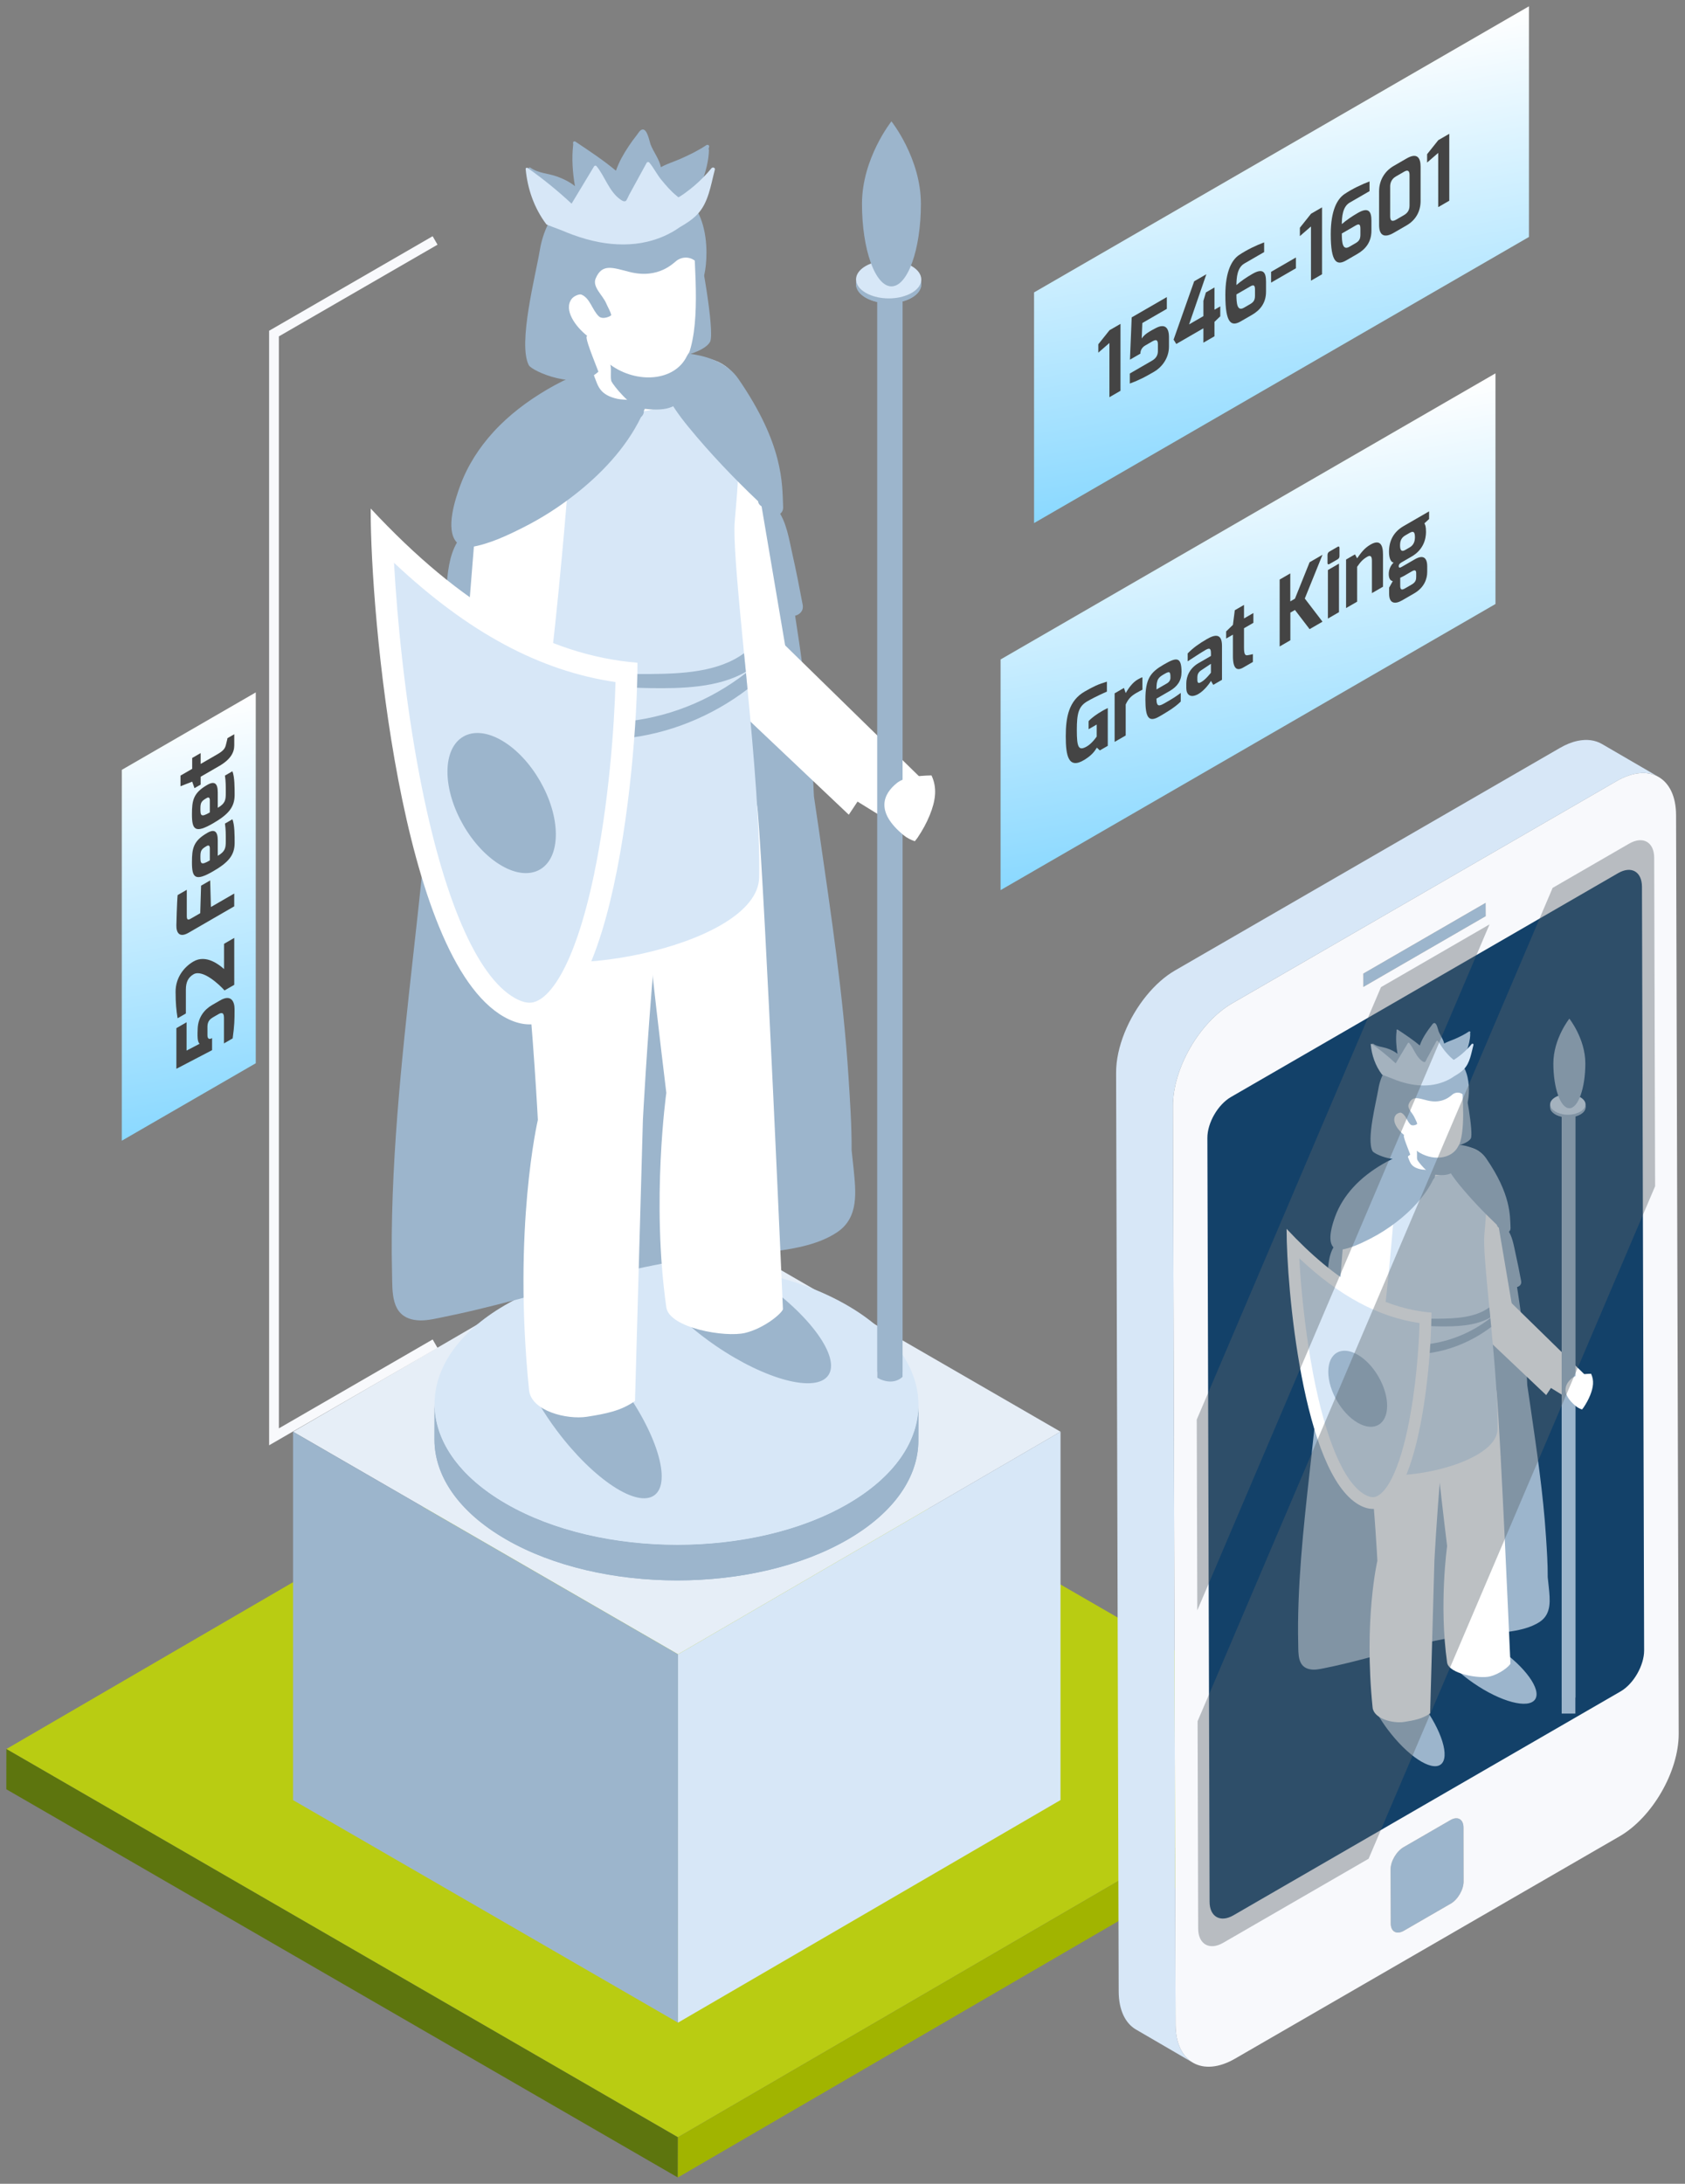 <?xml version="1.0" encoding="utf-8"?>
<!-- Generator: Adobe Illustrator 17.0.0, SVG Export Plug-In . SVG Version: 6.00 Build 0)  -->
<!DOCTYPE svg PUBLIC "-//W3C//DTD SVG 1.1//EN" "http://www.w3.org/Graphics/SVG/1.1/DTD/svg11.dtd">
<svg version="1.1" id="Layer_1" xmlns:x="http://ns.adobe.com/Extensibility/1.0/" xmlns:i="http://ns.adobe.com/AdobeIllustrator/10.0/" xmlns:graph="http://ns.adobe.com/Graphs/1.0/"
	 xmlns="http://www.w3.org/2000/svg" xmlns:xlink="http://www.w3.org/1999/xlink" x="0px" y="0px" width="267px" height="346px"
	 viewBox="0 0 267 346" enable-background="new 0 0 267 346" xml:space="preserve">
<rect x="0" y="0" width="267" height="346" fill="#808080" stroke="none"/>
<g>
	<g>
		<g>
			<polygon fill="#B9CC12" points="213.139,277.112 107.417,338.627 1.009,277.116 106.725,215.603 			"/>
			<polygon fill="#5D750E" points="107.417,338.626 107.408,345 1,283.489 1.01,277.115 			"/>
			<polygon fill="#A1B400" points="213.139,277.112 213.129,283.485 107.408,345 107.417,338.627 			"/>
		</g>
		<g>
			<g>
				<polygon fill="#E6EEF7" points="168.048,226.841 107.438,262.107 46.436,226.843 107.042,191.578 				"/>
				<polygon fill="#9CB5CC" points="107.439,262.106 107.433,320.468 46.431,285.205 46.436,226.843 				"/>
				<polygon fill="#D7E7F7" points="168.048,226.84 168.042,285.203 107.433,320.468 107.438,262.107 				"/>
			</g>
			<g>
				<g enable-background="new    ">
					<g>
						<defs>
							<path id="SVGID_1_" d="M145.536,222.633l-0.016,5.643c-0.016,5.654-3.727,11.299-11.141,15.613
								c-14.923,8.683-39.197,8.681-54.217-0.001c-7.559-4.37-11.334-10.106-11.318-15.833l0.016-5.644
								c-0.016,5.727,3.759,11.463,11.318,15.833c15.021,8.683,39.294,8.684,54.217,0.001
								C141.809,233.931,145.52,228.286,145.536,222.633z"/>
						</defs>
						<use xlink:href="#SVGID_1_"  overflow="visible" fill="#9CB5CC"/>
						<clipPath id="SVGID_2_">
							<use xlink:href="#SVGID_1_"  overflow="visible"/>
						</clipPath>
						<g clip-path="url(#SVGID_2_)" enable-background="new    ">
							<path fill="#9CB5CC" d="M145.536,222.633l-0.016,5.643c-0.016,5.654-3.727,11.299-11.141,15.613
								c-2.722,1.584-5.755,2.878-8.986,3.884l0.016-5.643c3.231-1.006,6.264-2.301,8.986-3.885
								C141.809,233.931,145.52,228.286,145.536,222.633L145.536,222.633z"/>
							<path fill="#9CB5CC" d="M125.409,242.13l-0.016,5.643c-4.378,1.363-9.12,2.196-13.944,2.498l0.016-5.644
								C116.289,244.326,121.031,243.493,125.409,242.13L125.409,242.13z"/>
							<path fill="#9CB5CC" d="M111.465,244.628l-0.016,5.644c-11.138,0.698-22.718-1.43-31.287-6.384
								c-1.572-0.909-2.98-1.877-4.225-2.891l0.016-5.644c1.245,1.015,2.653,1.982,4.225,2.891
								C88.747,243.198,100.327,245.326,111.465,244.628L111.465,244.628z"/>
							<path fill="#9CB5CC" d="M75.953,235.353l-0.016,5.644c-2.901-2.364-4.912-4.983-6.034-7.698l0.016-5.644
								C71.04,230.37,73.052,232.989,75.953,235.353L75.953,235.353z"/>
							<path fill="#9CB5CC" d="M69.919,227.655l-0.016,5.644c-0.711-1.722-1.064-3.483-1.059-5.243l0.016-5.644
								C68.855,224.172,69.208,225.933,69.919,227.655L69.919,227.655z"/>
						</g>
					</g>
					<g>
						<path fill="#D7E7F7" d="M134.218,206.8c15.02,8.683,15.102,22.761,0.177,31.445c-14.923,8.683-39.197,8.682-54.217-0.001
							c-15.02-8.683-15.102-22.761-0.179-31.444C94.924,198.116,119.198,198.118,134.218,206.8z"/>
					</g>
				</g>
			</g>
			<g>
				<g>
					<path fill="#9CB5CC" d="M135.257,185.167c-0.096-0.978-0.201-1.955-0.314-2.932c0.023-3.903-0.251-7.847-0.492-11.615
						c-0.828-12.912-2.769-25.799-4.614-38.598c-0.281-1.951-0.57-3.9-0.864-5.848c-0.371-9.202-1.37-18.315-2.798-27.417
						c-0.062-0.399-0.123-0.801-0.183-1.205c0.738-0.174,1.379-0.788,1.198-1.739c-0.503-2.646-1.012-5.291-1.607-7.918
						c-0.536-2.366-0.934-5.259-2.448-7.216c-0.461-0.596-1.378-0.547-1.589,0.17c-1.418-1.733-3.368-3.003-5.528-3.812
						c-4.106-1.538-8.547-1.067-12.814-0.713c-4.786,0.397-9.598,0.161-14.381,0.59c-5.688,0.511-13.808,3.337-16.39,8.999
						c-1.305,2.235-1.514,4.939-1.718,7.521c-1.016,2.544-1.385,5.267-1.522,8.042c-0.201,4.079-0.167,8.167-0.351,12.247
						c-0.378,8.432-1.14,16.851-2.016,25.244c-1.751,16.793-3.992,33.552-4.604,50.441c-0.148,4.093-0.199,8.185-0.102,12.28
						c0.072,3.021-0.217,6.809,3.561,7.439c1.281,0.214,2.564-0.042,3.82-0.296c2.047-0.414,4.087-0.857,6.118-1.345
						c3.955-0.949,7.884-1.999,11.811-3.06c7.823-2.112,15.687-4.221,23.754-5.155c3.874-0.449,7.783-0.524,11.652-1.031
						c3.294-0.432,7.052-1.131,9.855-3.032C136.127,192.877,135.614,188.8,135.257,185.167z"/>
					<g>
						<path fill="#FFFFFF" d="M111.322,105.255c0.618,3.67,4.086,6.154,7.732,5.53l0,0c3.654-0.62,6.106-4.104,5.485-7.773
							l-6.889-40.65c-0.619-3.675-4.083-6.158-7.734-5.541l0,0c-3.652,0.625-6.097,4.108-5.481,7.778L111.322,105.255z"/>
						<path fill="#FFFFFF" d="M146.703,124.045l-24.146-23.606c-2.676-2.575-6.932-2.484-9.509,0.213
							c-2.58,2.698-2.493,6.98,0.986,9.061l20.464,19.371l1.383-2.079l4.158,2.567L146.703,124.045z"/>
					</g>
					<path fill="#9CB5CC" d="M120.412,202.857c-0.331-0.227-0.661-0.447-0.993-0.662c-0.13,0.079-0.273,0.141-0.43,0.173
						c-1.201,0.247-2.149-0.213-3.342,0.21c-1.18,0.418-2.257,1.081-3.259,1.825c-1.024,0.76-1.803,1.619-2.348,2.794
						c-0.427,0.919-0.526,1.935-0.691,2.917c1.214,1.042,2.551,2.073,3.99,3.062c7.94,5.456,15.961,7.569,17.914,4.719
						C133.206,215.046,128.352,208.313,120.412,202.857z"/>
					<path fill="#FFFFFF" d="M118.097,211.181c2.96-0.726,5.672-2.983,5.965-3.728c0,0-2.788-64.656-3.982-78.807
						c-0.355-4.209-1.589-2.939-2.943-7.435c-1.422-4.723-2.28-10.929-7.761-4.988c-3.511,3.805-8.495-3.517-8.695,8.271
						c-0.129,7.607,4.902,48.655,4.902,48.655s-2.402,17.122,0,33.983C106.048,210.404,114.923,211.959,118.097,211.181z"/>
					<path fill="#9CB5CC" d="M98.247,219.168c-0.241-0.321-0.484-0.635-0.729-0.945c-0.149,0.034-0.304,0.046-0.463,0.027
						c-1.217-0.15-1.968-0.889-3.234-0.871c-1.252,0.018-2.483,0.302-3.671,0.686c-1.213,0.392-2.225,0.957-3.118,1.895
						c-0.698,0.735-1.116,1.665-1.586,2.543c0.818,1.376,1.754,2.781,2.803,4.179c5.782,7.712,12.706,12.281,15.467,10.206
						C106.477,234.813,104.028,226.879,98.247,219.168z"/>
					<path fill="#FFFFFF" d="M93.025,224.467c3.011-0.472,5.395-0.937,7.597-2.5l1.25-44.527c0,0,2.517-48.755,6.626-55.417
						c0.988-1.602,8.248-6.128,6.263-6.509c-7.101-1.365-22.4,5.341-27.612,8.908c-5.96,4.078-5.153,15.487-3.996,26.345
						c1.351,12.677,2.075,26.669,2.075,26.669s-4.012,17.112-1.394,42.818C84.168,223.543,89.796,224.973,93.025,224.467z"/>
					<path fill="#D7E7F7" d="M120.293,139.021c-0.22,11.22-35.508,17.423-40.955,10.647c-0.472-0.588,0.316-19.961,2.781-34.785
						c0.152-0.905,0.309-1.791,0.472-2.658c0.394-2.103,0.829-4.076,1.301-5.841c0.119-0.447,0.227-0.886,0.324-1.318
						c0.104-0.458,0.197-0.908,0.279-1.351c1.93-10.487-1.974-17.813-2.707-25.605c-0.539-5.763-0.387-8.421,1.461-11.235
						c2.049-3.12,14.029-9.348,16.825-10.286c4.774-1.601,9.734,0.089,14.924,6.429c3.528,4.307,1.391,17.739,1.372,20.65
						c-0.022,3.868,0.695,11.313,1.525,19.831c0.097,0.968,0.193,1.947,0.29,2.941c0.004,0.06,0.011,0.123,0.019,0.183
						c0.082,0.852,0.164,1.709,0.245,2.572C119.467,119.826,120.445,131.211,120.293,139.021z"/>
					<path fill="#9CB5CC" d="M116.978,59.996c-1.577-2.288-4.333-3.391-6.991-3.839c-0.807-0.136-4.316-0.604-4.613,0.744
						c-0.111-0.183-0.244-0.36-0.411-0.531c-0.19-0.195-0.635-0.215-0.773,0.066c-0.795,1.623,0.349,3.848,1.053,5.363
						c0.993,2.139,2.378,4.054,3.867,5.872c3.355,4.097,7.159,8.087,11.012,11.745c0.025,0.294,0.196,0.58,0.472,0.754
						c0.125,0.079,0.241,0.139,0.354,0.187c0.254,1.745,3.221,1.87,3.143-0.047C123.938,76.604,124.201,70.475,116.978,59.996z"/>
					<path fill="#9CB5CC" d="M118.185,106.439c-4.365,2.55-10.266,2.655-15.051,2.588c-3.703-0.052-7.41-0.309-11.035-1.076
						c-2.439-0.517-5.652-1.333-7.882-2.885c0.104-0.458,0.197-0.908,0.279-1.351c0.06,0.033,0.119,0.078,0.175,0.13
						c0.509,0.249,1.034,0.458,1.573,0.637c0.781,0.29,1.569,0.555,2.372,0.782c1.573,0.443,3.175,0.789,4.789,1.024
						c3.205,0.465,6.466,0.536,9.697,0.503c4.863-0.048,10.693-0.275,14.794-3.291C117.991,104.466,118.088,105.445,118.185,106.439
						z"/>
					<path fill="#9CB5CC" d="M118.449,109.194c-5.711,4.337-12.511,7.114-19.706,7.829c-4.893,0.488-9.928-0.075-14.635-1.485
						c-0.669-0.201-1.331-0.417-1.989-0.655c0.152-0.905,0.309-1.791,0.472-2.658c0.773,0.287,1.558,0.547,2.35,0.782
						c4.339,1.277,8.842,1.728,13.352,1.389c7.224-0.547,14.218-3.321,19.91-7.773C118.285,107.474,118.367,108.331,118.449,109.194
						z"/>
					<path fill="#FFFFFF" d="M84.973,66.097c-3.352-0.693-8.517,2.391-8.792,6.945L74.35,95.837
						c-0.138,2.833,10.867,11.846,13.094,7.894c1.56-13.57,2.83-30.009,2.83-30.009C90.743,70.295,87.878,66.699,84.973,66.097z"/>
					<g>
						<path fill="#9CB5CC" d="M111.93,22.995c-1.296,0.867-2.694,1.549-4.118,2.177c-0.956,0.422-2.125,0.775-3.085,1.318
							c-0.261-1.296-1.19-2.412-1.651-3.639c-0.172-0.456-0.502-2.422-1.27-2.336c-0.384,0.043-0.685,0.611-0.89,0.869
							c-0.465,0.584-0.904,1.188-1.316,1.811c-0.791,1.192-1.531,2.474-1.988,3.836c-0.01,0.003-0.02,0.005-0.031,0.008
							c-0.005-0.011-0.014-0.022-0.027-0.033c-2.016-1.67-4.21-3.121-6.386-4.571c-0.135-0.09-0.368-0.012-0.363,0.171
							c0.003,0.108,0.011,0.213,0.021,0.319c-0.256,2.086-0.096,4.436,0.279,6.562c-0.844-0.668-1.838-1.16-2.844-1.52
							c-1.387-0.497-2.989-0.517-4.211-1.398c-0.172-0.123-0.421,0.072-0.312,0.264c0.968,1.699,1.954,3.39,2.896,5.103
							c0.364,0.662,0.786,1.312,1.372,1.512c0.326,0.398,0.69,0.791,1.059,1.004c0.321,0.185,0.48,0.128,0.787-0.021
							c0.616-0.301,1.18-0.76,1.787-1.089c0.614-0.332,1.245-0.633,1.89-0.9c2.758-1.143,5.788-1.678,8.77-1.559
							c1.538,0.062,3.056,0.299,4.54,0.709c0.795,0.22,1.583,0.523,2.393,0.682c0.367,0.072,0.731,0.11,0.994-0.211
							c0.296-0.362,0.191-0.964,0.292-1.384c0.176-0.733,0.559-1.421,0.813-2.131c0.537-1.502,0.971-3.169,1.005-4.772
							c0.001-0.064-0.022-0.12-0.058-0.165c0.029-0.115,0.059-0.23,0.088-0.344C112.434,23.002,112.129,22.861,111.93,22.995z"/>
						<path fill="#9CB5CC" d="M110.156,37.236c-0.541-1.273-0.745-1.784-2.702-1.561c-0.524,0.063-1.073,0.433-0.869,0.929
							c0.352,0.856,0.964,2.042,0.726,2.888c-0.333,1.167-3.585,14.726-3.69,15.966c-0.199,2.46,7.776,0.831,8.893-1.298
							C113.326,52.613,110.913,39.006,110.156,37.236z"/>
						<path fill="#FFFFFF" d="M103.135,64.94c-1.644,0.449-3.394,0.088-5.015-0.362c-2.495-0.697-3.935-3.024-3.935-3.024
							l-0.114-6.302l11.132-0.97l0.393,7.773C105.256,63.361,104.686,64.522,103.135,64.94z"/>
						<path fill="#FFFFFF" d="M88.934,48.723c0.5,2.431,3.418,8.415,5.081,9.902c3.025,2.708,9.036,4.079,12.245,1.677
							c4.294-3.204,4.221-10.933,3.845-18.784c-0.369-7.856-6.426-9.052-11.359-5.459C93.818,39.642,87.351,41.018,88.934,48.723z"
							/>
						<path fill="#9CB5CC" d="M108.837,56.428c0.114-0.233,0.274-0.442,0.418-0.656c-0.221,0.866-0.26,1.808-0.342,2.693
							c-0.049,0.53-0.112,2.785-0.519,3.582c-0.745,2.883-3.304,3.077-6.671,2.689c-1.806-0.214-4.508-3.666-4.817-4.278
							c-0.257-0.506,0.039-2.178-0.216-2.684C100.916,60.862,106.912,60.419,108.837,56.428z"/>
						<path fill="#9CB5CC" d="M85.523,39.716c0.619-3.806,2.52-7,5.309-8.853c0.857-0.622,1.845-1.166,3.005-1.594
							c4.29-1.58,8.329-0.919,11.672,0.092c8.477,2.557,6.253,14.52,5.95,14.506c-0.34-0.7-0.646-1.973-1.056-2.343
							c-0.888-0.802-2.061-0.967-3.112-0.282c-0.471,0.306-2.843,3.033-7.523,1.847c-2.675-0.675-4.355-1.391-5.377,1.025
							c-0.575,1.361,1.122,2.64,1.68,3.977c0.243,0.583,0.646,1.21,0.784,1.823c-0.017,0.175-1.355,0.807-1.983,0.19
							c-1.049-1.021-1.381-2.873-2.741-3.427c-0.316-0.126-1.195,0.199-1.563,0.7c-1.265,1.721,0.558,4.321,2.51,5.867
							c-0.653-0.189,1.223,4.216,1.743,5.645c-3.335,3.153-10.54-0.096-11.023-1.02C82.013,54.486,84.899,43.531,85.523,39.716z"/>
						<path fill="#D7E7F7" d="M112.737,26.656c-0.808,0.979-1.691,1.888-2.652,2.717c-0.448,0.386-0.912,0.754-1.39,1.102
							c-0.284,0.206-0.568,0.426-0.872,0.602c-0.412,0.238-0.25,0.228-0.609-0.056c-0.882-0.699-1.695-1.651-2.408-2.517
							c-0.716-0.869-1.202-1.893-1.92-2.753c-0.099-0.119-0.339-0.103-0.414,0.035c-0.638,1.168-1.277,2.336-1.916,3.503
							c-0.291,0.531-0.581,1.061-0.872,1.592c-0.083,0.151-0.377,0.87-0.522,0.956c-0.304,0.18-0.668-0.095-0.894-0.257
							c-1.781-1.284-2.396-3.618-3.758-5.268c-0.09-0.109-0.295-0.086-0.366,0.031c-1.19,1.976-2.381,3.951-3.573,5.926
							c-2.191-2.045-4.519-3.931-6.966-5.663c-0.115-0.081-0.327,0.005-0.313,0.16c0.297,3.174,1.352,6.203,3.27,8.758
							c-0.047,0.072,1.974,0.772,2.563,1.022c0.54,0.23,1.086,0.446,1.637,0.648c1.373,0.502,2.784,0.911,4.222,1.178
							c2.499,0.464,5.09,0.512,7.573-0.074c1.83-0.432,3.597-1.19,5.132-2.284c0.014-0.008,0.028-0.016,0.043-0.025
							c0.972-0.56,1.933-1.177,2.722-1.983c1.824-1.864,2.171-4.699,2.816-7.121C113.355,26.558,112.92,26.433,112.737,26.656z"/>
					</g>
					<g>
						<path fill="#FFFFFF" d="M58.74,80.572c0,0.102-0.002,0.201-0.002,0.303c-0.02,16.194,4.64,70.911,21.136,80.238
							c16.607,9.389,21.091-39.289,21.135-55.803c0-0.102-0.001-0.203-0.002-0.305C86.671,103.829,73.074,95.967,58.74,80.572z"/>
						<path fill="#D7E7F7" d="M83.925,158.869c-0.691,0-1.486-0.252-2.363-0.748c-6.037-3.413-11.392-15.913-15.078-35.197
							c-2.319-12.13-3.553-24.776-4.049-33.755c11.738,11.038,23.093,17.139,35.099,18.897c-0.195,7.137-1.072,19.389-3.451,30.689
							C90.959,153.585,86.788,158.869,83.925,158.869L83.925,158.869z"/>
						<path fill="#9CB5CC" d="M88.076,132.199c0-5.482-3.844-12.149-8.586-14.89c-4.742-2.741-8.586-0.519-8.586,4.964
							c0,5.482,3.844,12.149,8.586,14.89C84.231,139.904,88.076,137.681,88.076,132.199z"/>
					</g>
					<path fill="#9CB5CC" d="M143.014,218.15V44.921h-3.993v173.374C140.306,219.027,141.879,219.196,143.014,218.15z"/>
					<rect x="139.02" y="40.248" fill="#9CB5CC" width="3.993" height="177.108"/>
					<path fill="#FFFFFF" d="M144.956,133.282c0.167-0.194,0.323-0.385,0.448-0.571c0.754-1.122,1.408-2.295,1.917-3.55
						c0.932-2.295,1.219-4.322,0.279-6.304c-2.354,0.041-4.431,0.358-5.472,1.196c-2.179,1.748-3.48,4.55,1.074,8.289
						C143.703,132.752,144.295,133.057,144.956,133.282z"/>
					<path fill="#9CB5CC" d="M101.549,64.012c-0.819-0.861-2.487-0.556-3.695-0.816c-0.913-0.197-1.846-0.54-2.503-1.232
						c-0.692-0.728-0.907-1.711-1.292-2.607c-0.165-0.384-0.671-0.712-1.089-0.569c-0.449,0.024-0.919,0.261-1.37,0.457
						c-1.659,0.722-3.276,1.514-4.837,2.43c-3.15,1.848-6.112,4.066-8.581,6.773c-2.263,2.481-4.104,5.336-5.263,8.498
						c-0.812,2.213-2.333,6.856-0.624,8.899c0.235,0.281,0.685,0.404,1.078,0.357c0.237,0.343,0.652,0.573,1.248,0.477
						c2.913-0.467,5.905-1.896,8.514-3.225c2.707-1.379,5.283-3.026,7.687-4.883c4.312-3.331,8.329-7.518,10.74-12.468
						c0.29-0.253,0.482-0.594,0.455-0.988c0.049-0.113,0.103-0.225,0.15-0.339C102.36,64.308,101.964,64.027,101.549,64.012z"/>
				</g>
				<g>
					<g enable-background="new    ">
						<g>
							<defs>
								<path id="SVGID_3_" d="M145.988,44.296l-0.002,0.761c-0.002,0.763-0.503,1.524-1.503,2.106
									c-2.013,1.171-5.287,1.171-7.313,0c-1.02-0.59-1.529-1.363-1.527-2.136l0.002-0.761c-0.002,0.773,0.507,1.546,1.527,2.136
									c2.026,1.171,5.3,1.171,7.313,0C145.485,45.82,145.986,45.058,145.988,44.296z"/>
							</defs>
							<use xlink:href="#SVGID_3_"  overflow="visible" fill="#9CB5CC"/>
							<clipPath id="SVGID_4_">
								<use xlink:href="#SVGID_3_"  overflow="visible"/>
							</clipPath>
							<g clip-path="url(#SVGID_4_)" enable-background="new    ">
								<path fill="#9CB5CC" d="M145.988,44.296l-0.002,0.761c-0.002,0.763-0.503,1.524-1.503,2.106
									c-0.367,0.213-0.776,0.388-1.212,0.524l0.002-0.761c0.436-0.136,0.845-0.31,1.212-0.524
									C145.485,45.82,145.986,45.058,145.988,44.296L145.988,44.296z"/>
								<path fill="#9CB5CC" d="M143.273,46.926l-0.002,0.761c-0.59,0.184-1.23,0.296-1.881,0.337l0.002-0.761
									C142.043,47.222,142.683,47.11,143.273,46.926L143.273,46.926z"/>
								<path fill="#9CB5CC" d="M141.392,47.263l-0.002,0.761c-1.502,0.094-3.064-0.193-4.22-0.861
									c-0.212-0.122-0.402-0.253-0.57-0.39l0.002-0.761c0.168,0.137,0.358,0.267,0.57,0.39
									C138.328,47.07,139.89,47.357,141.392,47.263L141.392,47.263z"/>
								<path fill="#9CB5CC" d="M136.602,46.012l-0.002,0.761c-0.391-0.319-0.663-0.672-0.814-1.039l0.002-0.761
									C135.939,45.339,136.211,45.693,136.602,46.012L136.602,46.012z"/>
								<path fill="#9CB5CC" d="M135.788,44.973l-0.002,0.761c-0.096-0.232-0.144-0.47-0.143-0.707l0.002-0.761
									C135.645,44.503,135.692,44.741,135.788,44.973L135.788,44.973z"/>
							</g>
						</g>
						<g>
							<path fill="#D7E7F7" d="M144.461,42.16c2.026,1.171,2.037,3.07,0.024,4.242c-2.013,1.171-5.287,1.171-7.313,0
								c-2.026-1.171-2.037-3.07-0.024-4.241C139.161,40.989,142.435,40.989,144.461,42.16z"/>
						</g>
					</g>
				</g>
				<path fill="#9CB5CC" d="M145.923,32.301c0,7.219-2.09,13.072-4.668,13.072c-2.578,0-4.668-5.852-4.668-13.072
					s4.668-13.072,4.668-13.072S145.923,25.082,145.923,32.301z"/>
			</g>
		</g>
	</g>
	<polygon fill="#F8F9FC" points="42.645,228.99 42.643,52.405 68.555,37.426 69.328,38.767 44.189,53.299 44.191,226.308 
		68.557,212.223 69.33,213.564 	"/>
	<g>
		<defs>
			<filter id="Adobe_OpacityMaskFilter" filterUnits="userSpaceOnUse" x="158.549" y="59.154" width="78.418" height="81.875">
				<feFlood  style="flood-color:white;flood-opacity:1" result="back"/>
				<feBlend  in="SourceGraphic" in2="back" mode="normal"/>
			</filter>
		</defs>
		<mask maskUnits="userSpaceOnUse" x="158.549" y="59.154" width="78.418" height="81.875" id="SVGID_5_">
			<g filter="url(#Adobe_OpacityMaskFilter)">
				<defs>
					<filter id="Adobe_OpacityMaskFilter_1_" filterUnits="userSpaceOnUse" x="158.549" y="59.154" width="78.418" height="81.875">
						<feFlood  style="flood-color:white;flood-opacity:1" result="back"/>
						<feBlend  in="SourceGraphic" in2="back" mode="normal"/>
					</filter>
				</defs>
				<mask maskUnits="userSpaceOnUse" x="158.549" y="59.154" width="78.418" height="81.875" id="SVGID_5_">
					<g filter="url(#Adobe_OpacityMaskFilter_1_)">
					</g>
				</mask>
				<linearGradient id="SVGID_6_" gradientUnits="userSpaceOnUse" x1="192.021" y1="67.188" x2="212.396" y2="184.046">
					<stop  offset="0" style="stop-color:#000000"/>
					<stop  offset="1" style="stop-color:#FFFFFF"/>
				</linearGradient>
				<polygon mask="url(#SVGID_5_)" fill="url(#SVGID_6_)" points="236.967,95.7 158.55,141.029 158.549,104.484 236.967,59.154 				
					"/>
			</g>
		</mask>
		<linearGradient id="SVGID_7_" gradientUnits="userSpaceOnUse" x1="192.021" y1="67.188" x2="212.396" y2="184.046">
			<stop  offset="0" style="stop-color:#FFFFFF"/>
			<stop  offset="1" style="stop-color:#30BBFF"/>
		</linearGradient>
		<polygon fill="url(#SVGID_7_)" points="236.967,95.7 158.55,141.029 158.549,104.484 236.967,59.154 		"/>
		<g>
			<g>
				<path fill="#444444" d="M171.87,109.57c1.389-0.803,2.202-1.182,3.527-1.568v1.572c-0.075,0.043-1.68,0.718-3.113,1.546
					c-1.385,0.801-1.653,1.94-1.653,4.554c0,2.754,0.272,3.339,1.572,2.6c0.856-0.488,1.579-1.578,1.579-1.578v-1.901l-1.285,0.742
					v-1.282c0.535-0.573,1.275-1.1,2.187-1.626c0.263-0.152,0.551-0.305,0.852-0.449l0,5.989l-1.26,0.728l-0.469-0.439
					c-0.407,0.667-0.889,1.257-1.948,1.908c-2.593,1.616-2.982-0.684-2.982-3.707C168.876,113.579,169.377,111.011,171.87,109.57z"
					/>
				<path fill="#444444" d="M176.619,109.852l1.478-0.855l0.276,0.812c0.461-0.781,1.081-1.675,1.909-2.153
					c0.287-0.166,0.563-0.312,0.741-0.336v1.958c-0.178,0.083-0.585,0.298-0.961,0.516c-0.726,0.42-1.254,0.862-1.688,1.832v4.904
					l-1.754,1.014V109.852z"/>
				<path fill="#444444" d="M184.402,105.295c1.924-1.113,2.819-1.376,2.819,1.173c0,1.371-0.651,2.304-1.854,2.999l-2.117,1.224
					c0,1.388,0.453,1.209,1.403,0.66c1.015-0.587,1.503-0.863,2.443-1.565v1.368c-0.939,0.948-2.368,1.775-3.408,2.375
					c-1.691,0.978-2.192,0.135-2.192-2.687C181.495,107.537,182.292,106.514,184.402,105.295z M184.912,108.273
					c0.365-0.211,0.555-0.528,0.555-0.894c0-0.972-0.12-1.081-0.963-0.593c-0.926,0.535-1.268,0.796-1.254,2.449L184.912,108.273z"
					/>
				<path fill="#444444" d="M187.976,108.294c0-1.119,0.523-2.412,1.949-3.236c0,0,1.954-1.115,1.954-1.13c0,0,0.013-0.485,0-0.492
					c0-0.82-0.332-0.757-0.889-0.435c-0.578,0.334-2.247,1.419-2.794,1.78v-1.252c0.876-0.899,1.791-1.543,3.031-2.266
					c1.433-0.835,2.406-0.824,2.406,1.079v5.367l-1.385,0.8l-0.369-0.634c-0.073,0.21-1.007,1.541-2.023,2.104
					c-1.28,0.7-1.88,0.039-1.88-0.961V108.294z M190.352,108.062c0.733-0.424,1.527-1.478,1.527-1.478v-1.41l-1.61,1.075
					c-0.463,0.318-0.539,0.758-0.539,1.094v0.374C189.73,108.356,190.029,108.249,190.352,108.062z"/>
				<path fill="#444444" d="M194.291,100.042l1.075-1.041l0.295-2.315l1.46-0.843v2.144l1.487-0.86v1.551l-1.487,0.859v3.085
					c0,1.133,0.226,1.243,0.57,1.193c0,0,0.752-0.13,0.839-0.181v1.246l-1.53,0.884c-0.985,0.57-1.633,0.233-1.633-1.81v-3.403
					l-1.075,0.621V100.042z"/>
				<path fill="#444444" d="M202.77,91.824l1.685-0.974v4.432l0.738-0.426l2.323-5.775l2.044-1.182l-2.806,6.932l2.806,3.67
					l-2.044,1.182l-2.323-3.039l-0.725,0.419v4.381l-1.697,0.982V91.824z"/>
				<path fill="#444444" d="M210.353,87.926c0-0.217,0.1-0.42,0.301-0.536l1.316-0.76c0.188-0.109,0.281-0.004,0.281,0.199v1.284
					c0,0.218-0.106,0.394-0.281,0.496l-1.316,0.76c-0.176,0.102-0.301,0.043-0.301-0.159V87.926z M210.416,90.316l1.754-1.014v7.691
					l-1.754,1.014V90.316z"/>
				<path fill="#444444" d="M213.294,88.652l1.41-0.815l0.344,0.619c0.571-0.806,1.096-1.582,2.111-2.169
					c1.549-0.895,1.986,0.088,1.986,1.553v5.12l-1.754,1.014v-5.152c0-0.765-0.296-0.869-0.735-0.615
					c-0.706,0.408-1.091,0.841-1.608,1.595v5.526l-1.754,1.014L213.294,88.652z"/>
				<path fill="#444444" d="M220.83,89.135c-0.551-0.087-0.733-0.939-0.733-1.706c0-1.84,0.806-3.204,2.305-4.07l4.047-2.34v1.21
					l-0.739,0.688c0.117,0.252,0.25,0.439,0.25,1.361c0,1.108-0.398,2.816-2.274,3.9l-1.541,0.891
					c-0.2,0.116-0.507,0.295-0.507,0.632c0,0.337,0.229,0.256,0.507,0.096l2.041-1.18c1.203-0.695,1.968-0.413,1.968,1.141v0.833
					c0,1.108-0.445,2.488-2.086,3.436l-1.879,1.087c-1.178,0.681-2.073,0.49-2.073-1.033l0-0.976l0.584-1.04
					c-0.351-0.023-0.643-0.379-0.643-1.112C220.056,90.346,220.289,89.644,220.83,89.135z M222.659,87.143l0.704-0.407
					c0.665-0.384,0.854-0.992,0.843-1.682c-0.017-0.789-0.238-0.971-0.856-0.614l-0.673,0.389c-0.71,0.41-0.827,1.012-0.827,1.586
					C221.851,87.124,222.038,87.501,222.659,87.143z M222.664,93.209l1.039-0.601c0.629-0.364,0.704-0.765,0.704-1.215v-0.562
					c0-0.433-0.155-0.609-0.652-0.328l-1.349,0.78c-0.244,0.141-0.529,0.253-0.529,0.253v1.278
					C221.876,93.579,222.226,93.462,222.664,93.209z"/>
			</g>
		</g>
	</g>
	<g>
		<defs>
			<filter id="Adobe_OpacityMaskFilter_2_" filterUnits="userSpaceOnUse" x="163.854" y="1" width="78.418" height="81.875">
				<feFlood  style="flood-color:white;flood-opacity:1" result="back"/>
				<feBlend  in="SourceGraphic" in2="back" mode="normal"/>
			</filter>
		</defs>
		<mask maskUnits="userSpaceOnUse" x="163.854" y="1" width="78.418" height="81.875" id="SVGID_8_">
			<g filter="url(#Adobe_OpacityMaskFilter_2_)">
				<defs>
					<filter id="Adobe_OpacityMaskFilter_3_" filterUnits="userSpaceOnUse" x="163.854" y="1" width="78.418" height="81.875">
						<feFlood  style="flood-color:white;flood-opacity:1" result="back"/>
						<feBlend  in="SourceGraphic" in2="back" mode="normal"/>
					</filter>
				</defs>
				<mask maskUnits="userSpaceOnUse" x="163.854" y="1" width="78.418" height="81.875" id="SVGID_8_">
					<g filter="url(#Adobe_OpacityMaskFilter_3_)">
					</g>
				</mask>
				<linearGradient id="SVGID_9_" gradientUnits="userSpaceOnUse" x1="197.326" y1="9.033" x2="217.701" y2="125.891">
					<stop  offset="0" style="stop-color:#000000"/>
					<stop  offset="1" style="stop-color:#FFFFFF"/>
				</linearGradient>
				<polygon mask="url(#SVGID_8_)" fill="url(#SVGID_9_)" points="242.272,37.545 163.855,82.875 163.854,46.33 242.272,1 				"/>
			</g>
		</mask>
		<linearGradient id="SVGID_10_" gradientUnits="userSpaceOnUse" x1="197.326" y1="9.033" x2="217.701" y2="125.891">
			<stop  offset="0" style="stop-color:#FFFFFF"/>
			<stop  offset="1" style="stop-color:#30BBFF"/>
		</linearGradient>
		<polygon fill="url(#SVGID_10_)" points="242.272,37.545 163.855,82.875 163.854,46.33 242.272,1 		"/>
		<g>
			<g>
				<path fill="#444444" d="M174.035,54.546l1.774-2.225l1.74-1.006l0,10.603l-1.754,1.014l0-8.589l-1.76,1.529V54.546z"/>
				<path fill="#444444" d="M179.031,59.178l3.533-2.043c0.816-0.472,0.914-1.11,0.914-1.557v-0.964
					c0-0.478-0.075-0.992-0.838-0.551l-1.171,0.677c-0.44,0.255-0.766,0.691-0.766,1.29l-1.654,0.956l0.275-6.699l5.57-3.219v1.868
					l-3.884,2.245l-0.095,2.445c0.258-0.387,0.595-0.664,0.865-0.854c0.484-0.341,1.105-0.647,1.369-0.792
					c1.465-0.767,2.082-0.036,2.082,1.44v1.492c0,1.985-1.298,3.372-2.323,3.965c-1.553,0.898-2.199,1.256-3.877,1.894
					L179.031,59.178z"/>
				<path fill="#444444" d="M189.226,44.565l1.93-1.115l-2.739,7.949l2.27-1.312v-2.417l0.395-1.338l1.359-0.786v3.527l0.921-0.532
					v1.572L192.44,51l0,2.281l-1.754,1.014v-2.281l-4.297,2.484l-0.426-0.688L189.226,44.565z"/>
				<path fill="#444444" d="M196.32,40.418c1.258-0.856,2.814-1.579,3.99-2.016v1.538l-3.138,1.814
					c-1.14,0.659-1.242,2.275-1.253,3.411c0.734-0.64,1.541-1.195,2.537-1.77c1.773-1.025,2.155-0.145,2.155,1.231v1.579
					c0,1.766-0.894,2.915-2.224,3.683l-1.791,1.035c-1.455,0.835-2.431,0.391-2.431-4.171
					C194.165,42.913,195.238,41.155,196.32,40.418z M197.113,48.755l0.957-0.553c0.515-0.298,0.792-0.595,0.792-1.352v-0.974
					c0-0.74-0.244-0.786-0.758-0.489l-2.185,1.263C195.919,48.107,196.045,49.373,197.113,48.755z"/>
				<path fill="#444444" d="M201.412,43.069l3.934-2.274v1.71l-3.934,2.273V43.069z"/>
				<path fill="#444444" d="M205.974,36.084l1.774-2.225l1.74-1.005v10.602l-1.754,1.014v-8.59l-1.76,1.529V36.084z"/>
				<path fill="#444444" d="M213.022,30.764c1.258-0.855,2.814-1.58,3.99-2.015v1.537l-3.139,1.814
					c-1.14,0.659-1.241,2.275-1.253,3.411c0.734-0.641,1.541-1.196,2.537-1.771c1.772-1.025,2.155-0.145,2.155,1.231v1.579
					c0,1.766-0.895,2.914-2.224,3.682l-1.791,1.035c-1.455,0.835-2.431,0.392-2.431-4.171
					C210.867,33.258,211.941,31.5,213.022,30.764z M213.815,39.1l0.957-0.553c0.515-0.298,0.793-0.595,0.793-1.353V36.22
					c0-0.74-0.244-0.786-0.758-0.489l-2.186,1.264C212.621,38.453,212.747,39.718,213.815,39.1z"/>
				<path fill="#444444" d="M218.527,30.293c0-1.74,0.909-3.191,2.306-3.998l2.055-1.188c1.687-0.975,2.216-0.085,2.216,1.304v5.432
					c0,1.724-0.838,3.07-2.223,3.87l-2.054,1.187c-1.409,0.815-2.3,0.482-2.3-1.256V30.293z M221.227,34.802l1.214-0.702
					c0.588-0.34,0.91-0.781,0.91-1.562v-4.795c0-0.666-0.252-0.89-0.855-0.541l-1.317,0.761c-0.753,0.436-0.897,1.138-0.897,1.555
					v4.786C220.281,35.187,220.804,35.046,221.227,34.802z"/>
				<path fill="#444444" d="M226.135,24.43l1.774-2.225l1.74-1.006l0,10.603l-1.754,1.014v-8.589l-1.76,1.528V24.43z"/>
			</g>
		</g>
	</g>
	<g>
		<defs>
			<filter id="Adobe_OpacityMaskFilter_4_" filterUnits="userSpaceOnUse" x="19.299" y="109.705" width="21.229" height="71.03">
				<feFlood  style="flood-color:white;flood-opacity:1" result="back"/>
				<feBlend  in="SourceGraphic" in2="back" mode="normal"/>
			</filter>
		</defs>
		<mask maskUnits="userSpaceOnUse" x="19.299" y="109.705" width="21.229" height="71.03" id="SVGID_11_">
			<g filter="url(#Adobe_OpacityMaskFilter_4_)">
				<defs>
					<filter id="Adobe_OpacityMaskFilter_5_" filterUnits="userSpaceOnUse" x="19.299" y="109.705" width="21.229" height="71.03">
						<feFlood  style="flood-color:white;flood-opacity:1" result="back"/>
						<feBlend  in="SourceGraphic" in2="back" mode="normal"/>
					</filter>
				</defs>
				<mask maskUnits="userSpaceOnUse" x="19.299" y="109.705" width="21.229" height="71.03" id="SVGID_11_">
					<g filter="url(#Adobe_OpacityMaskFilter_5_)">
					</g>
				</mask>
				<linearGradient id="SVGID_12_" gradientUnits="userSpaceOnUse" x1="24.249" y1="112.737" x2="44.364" y2="228.097">
					<stop  offset="0" style="stop-color:#000000"/>
					<stop  offset="1" style="stop-color:#FFFFFF"/>
				</linearGradient>
				<polygon mask="url(#SVGID_11_)" fill="url(#SVGID_12_)" points="40.527,168.463 19.299,180.735 19.299,121.976 40.527,109.705 
									"/>
			</g>
		</mask>
		<linearGradient id="SVGID_13_" gradientUnits="userSpaceOnUse" x1="24.249" y1="112.737" x2="44.364" y2="228.097">
			<stop  offset="0" style="stop-color:#FFFFFF"/>
			<stop  offset="1" style="stop-color:#30BBFF"/>
		</linearGradient>
		<polygon fill="url(#SVGID_13_)" points="40.527,168.463 19.299,180.735 19.299,121.976 40.527,109.705 		"/>
		<g>
			<g>
				<path fill="#444444" d="M35.49,165.318v-4.085c0-0.944-0.504-0.766-0.89-0.542l-0.834,0.482
					c-0.413,0.239-0.895,0.604-0.895,1.487v1.354c0,0.509,0.215,0.761,0.733,0.462v1.912l-5.657,2.952v-6.439l1.616-0.934v4.49
					l2.067-1.085c-0.206-0.179-0.278-0.528-0.307-0.823c-0.053-0.528-0.007-1.274,0-1.583c0.069-1.734,1.009-2.991,2.286-3.729
					l1.29-0.746c1.717-0.992,2.268,0.191,2.268,1.376c0,1.796-0.012,2.549-0.3,4.656L35.49,165.318z"/>
				<path fill="#444444" d="M28.143,161.334c-0.198-1.204-0.32-2.348-0.32-4.219c0-2.188,1.298-3.89,2.838-4.78
					c2.056-1.189,4.18,0.621,4.842,1.201v-3.999l1.616-0.935v7.433l-1.541,0.891c-0.789-0.899-3.455-3.401-4.908-2.562
					c-0.832,0.481-1.218,1.208-1.218,2.453v3.759L28.143,161.334z"/>
				<path fill="#444444" d="M29.88,147.785c-1.496,0.865-1.955-0.062-1.932-1.187c0,0,0.09-3.785,0.2-4.781l1.45-0.838v4.187
					c0,0.753,0.363,0.543,0.701,0.347l1.431-0.827l0.132-4.357l1.442-0.834l0.118,4.213l3.695-2.137v2.028L29.88,147.785z"/>
				<path fill="#444444" d="M30.416,136.627c0-2.225,0.219-3.385,2.424-4.66c1.185-0.685,1.666-0.21,1.666,1.18v2.448
					c1.201-0.694,1.272-1.259,1.272-2.357c0-1.174,0.005-1.741-0.132-2.748l1.184-0.685c0.35,0.883,0.351,2.535,0.351,3.737
					c0,1.955-0.98,3.101-3.421,4.511C30.902,139.706,30.416,139.066,30.416,136.627z M33.248,134.401
					c0-0.423-0.18-0.538-0.497-0.355c-0.84,0.486-0.994,0.713-0.994,1.688c0,1.071,0.054,1.435,1.491,0.588V134.401z"/>
				<path fill="#444444" d="M30.416,129.021c0-2.225,0.219-3.385,2.424-4.66c1.185-0.685,1.666-0.21,1.666,1.18v2.448
					c1.201-0.694,1.272-1.259,1.272-2.357c0-1.173,0.005-1.741-0.133-2.748l1.184-0.684c0.35,0.883,0.351,2.535,0.351,3.737
					c0,1.955-0.98,3.101-3.421,4.512C30.902,132.101,30.416,131.461,30.416,129.021z M33.248,126.796
					c0-0.423-0.18-0.539-0.497-0.355c-0.84,0.486-0.994,0.713-0.994,1.688c0,1.071,0.054,1.435,1.491,0.588V126.796z"/>
				<path fill="#444444" d="M30.817,124.876l-0.363-1.033l-1.854,0.731v-1.687l1.854-1.072v-1.719l1.341-0.775v1.719l2.669-1.543
					c0.98-0.566,1.189-0.949,1.317-1.419c0,0,0.263-1.021,0.263-1.123l1.077-0.623v1.769c0,1.139-0.615,2.244-2.381,3.265
					l-2.944,1.702v1.243L30.817,124.876z"/>
			</g>
		</g>
	</g>
	<g>
		<g>
			<g>
				<path fill="#154902" d="M235.169,247.307l-1.721-1.112c0.007,1.735,0.726,2.96,1.717,3.539l1.624,1.112
					C235.787,250.266,235.173,249.037,235.169,247.307L235.169,247.307z"/>
			</g>
			<g>
				<g>
					<g>
						<g>
							<path fill="#9CB5CC" d="M229.851,288.362c1.103-0.638,2.043-0.148,2.051,1.175l0.016,8.541
								c0.012,1.318-0.925,2.893-2.028,3.527l-7.435,4.298c-1.142,0.657-2.074,0.171-2.082-1.148l-0.024-8.549
								c-0.007-1.311,0.933-2.889,2.07-3.551L229.851,288.362z"/>
						</g>
						<g>
							<g>
								<polygon fill="#9CB5CC" points="235.413,143.05 235.417,145.158 216.03,156.367 216.026,154.255 								"/>
							</g>
							<g>
								<path fill="#134169" d="M258.145,133.669c2.199-1.264,3.974-0.256,3.974,2.268l0.361,127.635
									c0.008,2.478-1.744,5.577-3.947,6.846l-64.707,37.399c-2.191,1.268-3.962,0.21-3.966-2.263l-0.361-127.632
									c-0.008-2.528,1.748-5.585,3.954-6.845L258.145,133.669z"/>
							</g>
							<g>
								<g>
									<g>
										<path fill="#9CB5CC" d="M245.417,251.486c-0.052-0.531-0.109-1.061-0.17-1.592c0.012-2.119-0.136-4.261-0.267-6.306
											c-0.449-7.01-1.503-14.007-2.505-20.956c-0.153-1.059-0.309-2.117-0.469-3.175c-0.201-4.996-0.744-9.943-1.519-14.885
											c-0.034-0.216-0.067-0.435-0.1-0.654c0.401-0.094,0.749-0.428,0.65-0.944c-0.273-1.436-0.549-2.873-0.872-4.299
											c-0.291-1.285-0.507-2.855-1.329-3.918c-0.25-0.324-0.749-0.297-0.863,0.092c-0.77-0.941-1.829-1.63-3.002-2.07
											c-2.229-0.835-4.64-0.579-6.957-0.387c-2.599,0.216-5.211,0.088-7.807,0.321c-3.088,0.277-7.497,1.812-8.899,4.886
											c-0.708,1.214-0.822,2.682-0.933,4.083c-0.551,1.381-0.752,2.86-0.826,4.366c-0.109,2.214-0.091,4.434-0.19,6.649
											c-0.205,4.578-0.619,9.149-1.095,13.705c-0.951,9.117-2.167,18.216-2.499,27.386c-0.081,2.222-0.108,4.444-0.055,6.667
											c0.039,1.64-0.118,3.696,1.933,4.039c0.696,0.116,1.392-0.022,2.074-0.16c1.111-0.225,2.219-0.466,3.322-0.73
											c2.147-0.515,4.281-1.085,6.413-1.661c4.247-1.147,8.517-2.292,12.896-2.799c2.103-0.244,4.226-0.285,6.326-0.56
											c1.788-0.234,3.829-0.614,5.35-1.646C245.889,255.673,245.611,253.459,245.417,251.486z"/>
										<g>
											<path fill="#FFFFFF" d="M232.422,208.101c0.336,1.992,2.218,3.342,4.198,3.002l0,0c1.983-0.337,3.315-2.228,2.978-4.22
												l-3.74-22.07c-0.336-1.995-2.217-3.343-4.199-3.009l0,0c-1.983,0.34-3.31,2.23-2.976,4.223L232.422,208.101z"/>
											<path fill="#FFFFFF" d="M251.631,218.302l-13.109-12.816c-1.453-1.398-3.763-1.349-5.163,0.115
												c-1.4,1.465-1.354,3.79,0.536,4.92l11.11,10.517l0.751-1.129l2.257,1.394L251.631,218.302z"/>
										</g>
										<path fill="#9CB5CC" d="M237.357,261.091c-0.18-0.123-0.359-0.242-0.539-0.359c-0.071,0.043-0.148,0.076-0.233,0.094
											c-0.652,0.134-1.166-0.115-1.815,0.114c-0.641,0.227-1.225,0.587-1.769,0.991c-0.556,0.413-0.979,0.879-1.275,1.517
											c-0.231,0.499-0.286,1.05-0.375,1.584c0.659,0.566,1.385,1.125,2.166,1.662c4.311,2.962,8.666,4.109,9.726,2.562
											C244.304,267.709,241.668,264.053,237.357,261.091z"/>
										<path fill="#FFFFFF" d="M236.1,265.61c1.607-0.395,3.08-1.62,3.238-2.024c0,0-1.514-35.103-2.162-42.786
											c-0.193-2.285-0.863-1.596-1.598-4.037c-0.772-2.564-1.237-5.934-4.214-2.708c-1.906,2.066-4.612-1.909-4.721,4.49
											c-0.07,4.13,2.662,26.416,2.662,26.416s-1.304,9.296,0,18.45C229.558,265.188,234.377,266.032,236.1,265.61z"/>
										<path fill="#9CB5CC" d="M225.323,269.946c-0.131-0.174-0.263-0.345-0.395-0.513c-0.081,0.018-0.165,0.025-0.251,0.014
											c-0.661-0.082-1.069-0.483-1.756-0.473c-0.679,0.01-1.348,0.164-1.993,0.372c-0.659,0.213-1.208,0.519-1.693,1.029
											c-0.379,0.399-0.606,0.904-0.861,1.381c0.444,0.747,0.952,1.51,1.521,2.269c3.139,4.187,6.899,6.668,8.397,5.541
											C229.792,278.44,228.462,274.133,225.323,269.946z"/>
										<path fill="#FFFFFF" d="M222.488,272.824c1.635-0.256,2.929-0.509,4.125-1.358l0.678-24.175c0,0,1.367-26.47,3.598-30.087
											c0.537-0.87,4.478-3.327,3.4-3.534c-3.855-0.741-12.161,2.9-14.992,4.836c-3.236,2.214-2.798,8.408-2.169,14.303
											c0.733,6.882,1.127,14.479,1.127,14.479s-2.178,9.291-0.757,23.247C217.679,272.322,220.735,273.098,222.488,272.824z"/>
										<path fill="#D7E7F7" d="M237.293,226.433c-0.119,6.092-19.278,9.459-22.235,5.781c-0.256-0.319,0.172-10.838,1.51-18.886
											c0.083-0.491,0.167-0.972,0.256-1.443c0.214-1.142,0.45-2.213,0.707-3.171c0.065-0.243,0.123-0.481,0.176-0.715
											c0.057-0.249,0.107-0.493,0.151-0.734c1.048-5.693-1.072-9.671-1.47-13.901c-0.293-3.129-0.21-4.572,0.793-6.1
											c1.113-1.694,7.616-5.075,9.135-5.585c2.592-0.869,5.285,0.049,8.103,3.491c1.916,2.338,0.755,9.631,0.745,11.211
											c-0.012,2.1,0.377,6.142,0.828,10.767c0.053,0.526,0.105,1.057,0.158,1.597c0.002,0.032,0.006,0.067,0.01,0.099
											c0.044,0.463,0.089,0.928,0.133,1.397C236.844,216.011,237.375,222.192,237.293,226.433z"/>
										<path fill="#9CB5CC" d="M235.493,183.528c-0.856-1.242-2.352-1.841-3.795-2.084c-0.439-0.074-2.343-0.328-2.505,0.404
											c-0.06-0.099-0.132-0.196-0.223-0.288c-0.103-0.106-0.345-0.117-0.419,0.036c-0.432,0.882,0.19,2.089,0.572,2.912
											c0.539,1.161,1.291,2.201,2.099,3.188c1.822,2.224,3.886,4.391,5.979,6.377c0.014,0.16,0.106,0.315,0.256,0.409
											c0.068,0.043,0.131,0.075,0.192,0.101c0.138,0.947,1.749,1.015,1.706-0.026
											C239.272,192.545,239.414,189.218,235.493,183.528z"/>
										<path fill="#9CB5CC" d="M236.148,208.743c-2.37,1.385-5.573,1.441-8.172,1.405c-2.011-0.028-4.023-0.168-5.991-0.584
											c-1.324-0.281-3.068-0.724-4.28-1.566c0.057-0.249,0.107-0.493,0.151-0.734c0.032,0.018,0.065,0.042,0.095,0.071
											c0.277,0.135,0.561,0.248,0.854,0.346c0.424,0.158,0.852,0.301,1.288,0.424c0.854,0.24,1.724,0.429,2.6,0.556
											c1.74,0.253,3.51,0.291,5.264,0.273c2.64-0.026,5.806-0.15,8.032-1.787C236.043,207.672,236.096,208.204,236.148,208.743z
											"/>
										<path fill="#9CB5CC" d="M236.291,210.239c-3.101,2.355-6.793,3.862-10.699,4.251c-2.657,0.265-5.39-0.04-7.945-0.807
											c-0.363-0.109-0.723-0.226-1.08-0.356c0.083-0.491,0.167-0.972,0.256-1.443c0.42,0.156,0.846,0.297,1.276,0.425
											c2.356,0.693,4.801,0.938,7.249,0.754c3.922-0.297,7.719-1.803,10.81-4.22
											C236.202,209.305,236.247,209.77,236.291,210.239z"/>
										<path fill="#FFFFFF" d="M218.117,186.841c-1.82-0.376-4.624,1.298-4.773,3.77l-0.995,12.376
											c-0.075,1.538,5.9,6.431,7.109,4.286c0.847-7.367,1.536-16.293,1.536-16.293
											C221.25,189.119,219.694,187.168,218.117,186.841z"/>
										<g>
											<path fill="#9CB5CC" d="M232.752,163.439c-0.703,0.471-1.462,0.841-2.236,1.182c-0.519,0.229-1.153,0.421-1.675,0.716
												c-0.142-0.704-0.646-1.31-0.897-1.976c-0.093-0.247-0.272-1.315-0.689-1.268c-0.209,0.023-0.372,0.332-0.483,0.472
												c-0.252,0.317-0.49,0.645-0.715,0.983c-0.429,0.647-0.831,1.343-1.079,2.083c-0.006,0.001-0.011,0.003-0.017,0.004
												c-0.003-0.006-0.008-0.012-0.014-0.018c-1.095-0.907-2.286-1.694-3.467-2.482c-0.073-0.049-0.2-0.006-0.197,0.093
												c0.002,0.058,0.006,0.116,0.011,0.173c-0.139,1.133-0.052,2.408,0.151,3.563c-0.458-0.362-0.998-0.63-1.544-0.825
												c-0.753-0.27-1.623-0.281-2.287-0.759c-0.093-0.067-0.229,0.039-0.169,0.143c0.526,0.923,1.061,1.84,1.573,2.771
												c0.198,0.359,0.426,0.712,0.745,0.821c0.177,0.216,0.375,0.43,0.575,0.545c0.175,0.101,0.261,0.07,0.427-0.012
												c0.335-0.163,0.641-0.413,0.971-0.591c0.333-0.181,0.676-0.344,1.026-0.489c1.497-0.621,3.142-0.911,4.761-0.846
												c0.835,0.033,1.659,0.162,2.465,0.385c0.432,0.12,0.86,0.284,1.299,0.37c0.199,0.039,0.397,0.06,0.54-0.114
												c0.161-0.197,0.103-0.523,0.158-0.751c0.095-0.398,0.304-0.772,0.441-1.157c0.292-0.815,0.527-1.72,0.546-2.591
												c0.001-0.035-0.012-0.065-0.031-0.089c0.016-0.062,0.032-0.125,0.048-0.187
												C233.026,163.443,232.86,163.367,232.752,163.439z"/>
											<path fill="#9CB5CC" d="M231.789,171.172c-0.294-0.691-0.405-0.969-1.467-0.848c-0.285,0.035-0.582,0.235-0.472,0.504
												c0.191,0.465,0.523,1.108,0.394,1.568c-0.181,0.633-1.947,7.995-2.004,8.668c-0.108,1.335,4.222,0.451,4.828-0.705
												C233.51,179.52,232.2,172.132,231.789,171.172z"/>
											<path fill="#FFFFFF" d="M227.977,186.213c-0.892,0.244-1.843,0.048-2.723-0.197c-1.355-0.379-2.137-1.642-2.137-1.642
												l-0.062-3.421l6.044-0.527l0.213,4.22C229.129,185.355,228.82,185.985,227.977,186.213z"/>
											<path fill="#FFFFFF" d="M220.267,177.408c0.271,1.319,1.856,4.568,2.759,5.376c1.642,1.47,4.906,2.214,6.648,0.91
												c2.331-1.739,2.292-5.936,2.087-10.198c-0.2-4.265-3.489-4.914-6.167-2.964
												C222.919,172.478,219.407,173.225,220.267,177.408z"/>
											<path fill="#9CB5CC" d="M231.073,181.591c0.062-0.127,0.149-0.24,0.226-0.356c-0.12,0.47-0.141,0.982-0.186,1.462
												c-0.027,0.288-0.061,1.512-0.282,1.945c-0.405,1.565-1.794,1.671-3.622,1.46c-0.981-0.116-2.448-1.99-2.615-2.322
												c-0.14-0.275,0.021-1.183-0.117-1.457C226.772,183.998,230.028,183.758,231.073,181.591z"/>
											<path fill="#9CB5CC" d="M218.415,172.518c0.336-2.067,1.368-3.801,2.882-4.806c0.465-0.338,1.001-0.633,1.632-0.866
												c2.329-0.857,4.522-0.499,6.337,0.05c4.603,1.388,3.395,7.883,3.231,7.876c-0.185-0.38-0.351-1.072-0.573-1.272
												c-0.482-0.435-1.119-0.525-1.69-0.153c-0.256,0.166-1.543,1.647-4.085,1.003c-1.452-0.367-2.364-0.755-2.919,0.557
												c-0.312,0.739,0.609,1.433,0.912,2.159c0.132,0.317,0.351,0.657,0.426,0.99c-0.009,0.095-0.735,0.438-1.077,0.103
												c-0.57-0.554-0.75-1.56-1.488-1.861c-0.171-0.068-0.649,0.108-0.849,0.38c-0.687,0.934,0.303,2.346,1.363,3.185
												c-0.354-0.103,0.664,2.289,0.946,3.065c-1.811,1.712-5.723-0.053-5.985-0.554
												C216.509,180.537,218.076,174.589,218.415,172.518z"/>
											<path fill="#D7E7F7" d="M233.19,165.427c-0.439,0.531-0.918,1.025-1.44,1.476c-0.243,0.21-0.495,0.409-0.755,0.598
												c-0.154,0.112-0.308,0.231-0.474,0.327c-0.224,0.129-0.136,0.124-0.33-0.03c-0.479-0.38-0.92-0.896-1.308-1.367
												c-0.389-0.472-0.652-1.027-1.042-1.494c-0.054-0.064-0.184-0.056-0.225,0.019c-0.346,0.634-0.693,1.268-1.04,1.902
												c-0.158,0.288-0.316,0.576-0.474,0.864c-0.045,0.082-0.205,0.473-0.283,0.519c-0.165,0.097-0.362-0.051-0.485-0.14
												c-0.967-0.697-1.301-1.964-2.04-2.86c-0.049-0.059-0.16-0.047-0.199,0.017c-0.646,1.073-1.293,2.145-1.94,3.217
												c-1.19-1.11-2.453-2.134-3.782-3.075c-0.063-0.044-0.178,0.003-0.17,0.087c0.161,1.723,0.734,3.367,1.775,4.755
												c-0.026,0.039,1.072,0.419,1.392,0.555c0.293,0.125,0.589,0.242,0.889,0.352c0.745,0.272,1.511,0.494,2.292,0.64
												c1.357,0.252,2.763,0.278,4.112-0.04c0.994-0.234,1.953-0.646,2.786-1.24c0.008-0.004,0.015-0.009,0.023-0.013
												c0.528-0.304,1.049-0.639,1.478-1.077c0.99-1.012,1.179-2.551,1.528-3.866
												C233.526,165.374,233.29,165.306,233.19,165.427z"/>
										</g>
										<g>
											<path fill="#FFFFFF" d="M203.874,194.699c0,0.055-0.001,0.11-0.001,0.165c-0.011,8.792,2.519,38.499,11.475,43.563
												c9.016,5.098,11.451-21.331,11.475-30.297c0-0.055-0.001-0.11-0.001-0.165
												C219.039,207.326,211.657,203.058,203.874,194.699z"/>
											<path fill="#D7E7F7" d="M217.548,237.209c-0.375,0-0.807-0.137-1.283-0.406c-3.278-1.853-6.185-8.64-8.186-19.109
												c-1.259-6.586-1.929-13.452-2.198-18.327c6.373,5.993,12.538,9.305,19.056,10.26c-0.106,3.875-0.582,10.527-1.874,16.662
												C221.366,234.34,219.102,237.209,217.548,237.209L217.548,237.209z"/>
											<path fill="#9CB5CC" d="M219.801,222.729c0-2.976-2.087-6.596-4.662-8.084c-2.575-1.488-4.662-0.282-4.662,2.695
												c0,2.976,2.087,6.596,4.662,8.084C217.714,226.912,219.801,225.705,219.801,222.729z"/>
										</g>
										<rect x="247.46" y="175.344" fill="#9CB5CC" width="2.168" height="96.156"/>
										<rect x="247.46" y="172.806" fill="#9CB5CC" width="2.168" height="96.156"/>
										<path fill="#FFFFFF" d="M250.682,223.317c0.091-0.105,0.175-0.209,0.243-0.31c0.41-0.609,0.765-1.246,1.041-1.928
											c0.506-1.246,0.661-2.347,0.152-3.422c-1.278,0.022-2.406,0.194-2.971,0.649c-1.183,0.949-1.89,2.471,0.583,4.5
											C250.002,223.029,250.324,223.195,250.682,223.317z"/>
										<path fill="#9CB5CC" d="M227.116,185.708c-0.445-0.467-1.35-0.301-2.006-0.443c-0.496-0.107-1.002-0.293-1.359-0.669
											c-0.376-0.395-0.492-0.929-0.702-1.416c-0.089-0.208-0.364-0.386-0.591-0.309c-0.244,0.013-0.499,0.142-0.744,0.248
											c-0.9,0.392-1.778,0.822-2.626,1.319c-1.711,1.003-3.318,2.208-4.659,3.677c-1.229,1.347-2.228,2.897-2.857,4.614
											c-0.441,1.202-1.266,3.722-0.339,4.832c0.128,0.153,0.372,0.219,0.585,0.194c0.129,0.186,0.354,0.311,0.677,0.259
											c1.582-0.254,3.206-1.03,4.622-1.751c1.47-0.749,2.868-1.643,4.174-2.651c2.341-1.808,4.522-4.082,5.831-6.769
											c0.158-0.137,0.262-0.322,0.247-0.536c0.027-0.062,0.056-0.122,0.082-0.184
											C227.556,185.869,227.341,185.717,227.116,185.708z"/>
									</g>
									<g>
										<g enable-background="new    ">
											<g>
												<defs>
													<path id="SVGID_14_" d="M251.243,175.004l-0.001,0.413c-0.001,0.414-0.273,0.828-0.816,1.143
														c-1.093,0.636-2.871,0.636-3.971,0c-0.554-0.32-0.83-0.74-0.829-1.159l0.001-0.413
														c-0.001,0.419,0.275,0.839,0.829,1.159c1.1,0.636,2.878,0.636,3.971,0C250.97,175.832,251.242,175.418,251.243,175.004
														z"/>
												</defs>
												<use xlink:href="#SVGID_14_"  overflow="visible" fill="#9CB5CC"/>
												<clipPath id="SVGID_15_">
													<use xlink:href="#SVGID_14_"  overflow="visible"/>
												</clipPath>
												<g clip-path="url(#SVGID_15_)" enable-background="new    ">
													<path fill="#9CB5CC" d="M251.243,175.004l-0.001,0.413c-0.001,0.414-0.273,0.828-0.816,1.143
														c-0.199,0.116-0.421,0.211-0.658,0.285l0.001-0.414c0.237-0.073,0.459-0.168,0.658-0.284
														C250.97,175.832,251.242,175.418,251.243,175.004L251.243,175.004z"/>
													<path fill="#9CB5CC" d="M249.769,176.432l-0.001,0.414c-0.321,0.1-0.668,0.161-1.021,0.183l0.001-0.413
														C249.101,176.593,249.449,176.532,249.769,176.432L249.769,176.432z"/>
													<path fill="#9CB5CC" d="M248.748,176.615l-0.001,0.413c-0.816,0.051-1.664-0.105-2.291-0.467
														c-0.115-0.067-0.218-0.138-0.309-0.212l0.001-0.413c0.091,0.074,0.194,0.145,0.309,0.212
														C247.084,176.51,247.932,176.666,248.748,176.615L248.748,176.615z"/>
													<path fill="#9CB5CC" d="M246.147,175.936l-0.001,0.413c-0.213-0.173-0.36-0.365-0.442-0.564l0.001-0.414
														C245.787,175.571,245.935,175.763,246.147,175.936L246.147,175.936z"/>
													<path fill="#9CB5CC" d="M245.705,175.372l-0.001,0.414c-0.052-0.126-0.078-0.255-0.078-0.384l0.001-0.413
														C245.627,175.117,245.653,175.246,245.705,175.372L245.705,175.372z"/>
												</g>
											</g>
											<g>
												<path fill="#D7E7F7" d="M250.414,173.845c1.1,0.636,1.106,1.667,0.013,2.303c-1.093,0.636-2.871,0.636-3.971,0
													c-1.1-0.636-1.106-1.667-0.013-2.303C247.537,173.209,249.314,173.209,250.414,173.845z"/>
											</g>
										</g>
									</g>
									<path fill="#9CB5CC" d="M251.208,168.492c0,3.92-1.135,7.097-2.534,7.097c-1.399,0-2.534-3.177-2.534-7.097
										s2.534-7.097,2.534-7.097S251.208,164.572,251.208,168.492z"/>
								</g>
							</g>
							<g>
								<path fill="#F8F9FC" d="M256.164,123.755c5.182-2.995,9.408-0.541,9.42,5.379L266,274.715
									c0.012,5.962-4.18,13.227-9.362,16.23l-60.94,35.229c-5.139,2.972-9.4,0.587-9.424-5.383l-0.412-145.577
									c-0.016-5.916,4.211-13.247,9.357-16.227L256.164,123.755z M260.523,261.507l-0.342-121.016
									c-0.015-2.396-1.686-3.353-3.772-2.155l-61.343,35.467c-2.082,1.201-3.757,4.099-3.749,6.491l0.35,121.02
									c0,2.349,1.678,3.356,3.768,2.154l61.343-35.471C258.864,266.8,260.523,263.856,260.523,261.507L260.523,261.507z
									 M231.917,298.078l-0.016-8.541c-0.007-1.322-0.948-1.812-2.051-1.175l-7.431,4.294c-1.138,0.662-2.078,2.24-2.07,3.551
									l0.024,8.549c0.007,1.319,0.94,1.805,2.082,1.148l7.435-4.298C230.993,300.971,231.929,299.396,231.917,298.078
									L231.917,298.078z M216.026,154.255l0.004,2.112l19.387-11.209l-0.012-2.108L216.026,154.255L216.026,154.255z"/>
							</g>
							<path fill="#D7E7F7" d="M253.826,117.87c-1.068-0.615-2.373-0.793-3.83-0.49c-0.901,0.187-1.857,0.564-2.835,1.135
								l-60.944,35.229c-1.639,0.941-3.174,2.326-4.525,3.971c-2.886,3.52-4.852,8.218-4.836,12.255l0.408,145.581
								c0.015,2.952,1.064,5.036,2.75,6.012l9.012,5.247c-1.682-0.984-2.727-3.065-2.75-6.021l-0.412-145.577
								c-0.008-4.037,1.954-8.736,4.84-12.255c1.344-1.637,2.886-3.03,4.517-3.971l60.952-35.233
								c0.986-0.568,1.934-0.938,2.828-1.132c1.464-0.311,2.777-0.125,3.838,0.49L253.826,117.87z"/>
						</g>
					</g>
				</g>
			</g>
		</g>
		<g opacity="0.4">
			<polygon fill="#576169" points="218.827,156.404 189.632,224.923 189.718,255.146 236.028,146.458 			"/>
			<path fill="#576169" d="M262.119,135.936c0-2.524-1.775-3.532-3.974-2.268l-12.12,7.008l-56.258,132.034l0.093,32.842
				c0.004,2.473,1.775,3.531,3.966,2.263l23.041-13.317l45.398-106.548L262.119,135.936z"/>
		</g>
	</g>
</g>
</svg>

